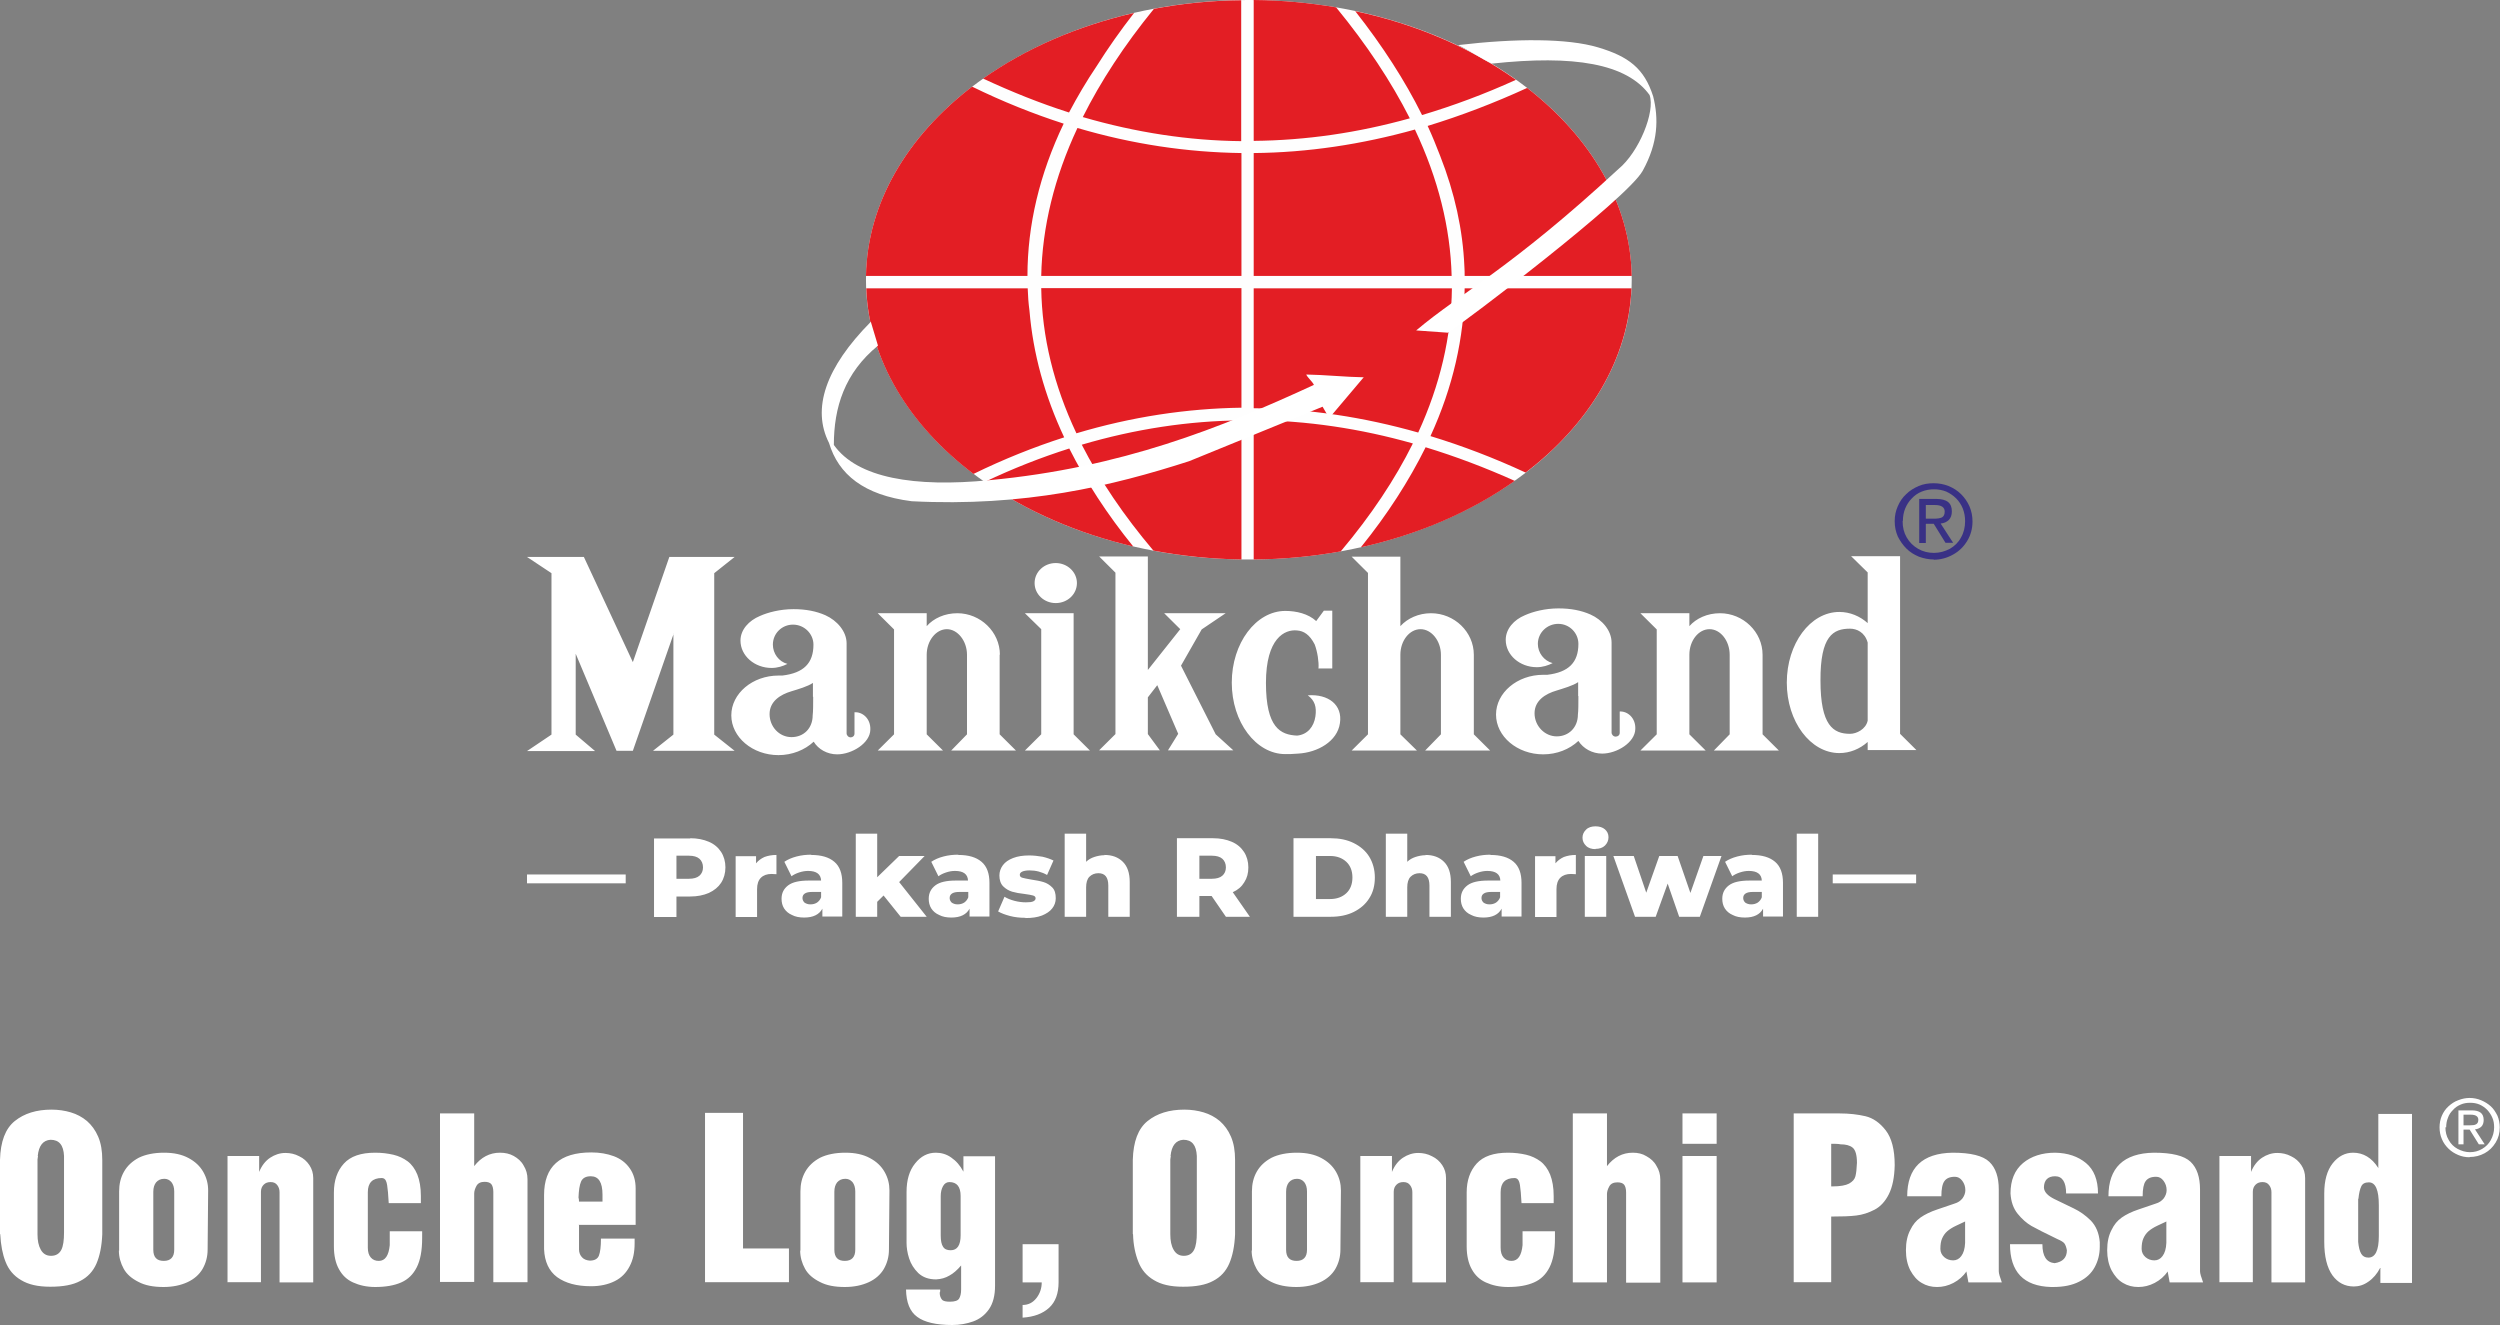 <svg width="100" height="53" viewBox="0 0 100 53" fill="none" xmlns="http://www.w3.org/2000/svg">
<rect x="0" y="0" width="100" height="53" fill="#808080" stroke="none"/>
<path fill-rule="evenodd" clip-rule="evenodd" d="M49.954 0C58.392 0 65.269 5.027 65.269 11.19C65.269 17.352 58.392 22.38 49.954 22.38C41.516 22.38 34.639 17.352 34.639 11.19C34.639 5.027 41.516 0 49.954 0Z" fill="#FEFEFE"/>
<path fill-rule="evenodd" clip-rule="evenodd" d="M74.707 29.667V30.002H76.656L76.003 29.353V22.248H74.044L74.707 22.897V24.924C74.401 24.65 74.003 24.478 73.574 24.478C72.411 24.478 71.472 25.745 71.472 27.306C71.472 28.867 72.421 30.123 73.574 30.123C73.993 30.123 74.391 29.961 74.707 29.678M74.707 28.826V25.704C74.594 25.289 74.268 25.147 74.003 25.147C73.329 25.147 72.809 25.431 72.819 27.225C72.819 29.019 73.329 29.353 74.003 29.353C74.258 29.353 74.635 29.171 74.707 28.826ZM70.503 26.181V29.373L71.156 30.022H68.554L69.187 29.373V26.191C69.187 25.633 68.82 25.167 68.381 25.167C67.942 25.167 67.575 25.623 67.575 26.191V29.373L68.228 30.022H65.616L66.269 29.373V25.177L65.616 24.529H67.575V25.046C67.85 24.731 68.299 24.529 68.799 24.529C69.728 24.529 70.503 25.279 70.503 26.191V26.181ZM52.74 26.728C52.76 26.485 52.699 26.069 52.587 25.775C52.383 25.38 52.148 25.238 51.883 25.218C51.393 25.167 50.638 25.522 50.638 27.316C50.638 29.11 51.219 29.394 51.883 29.424C52.301 29.384 52.556 29.069 52.617 28.654C52.668 28.279 52.597 28.025 52.311 27.813C53.138 27.752 53.709 28.198 53.597 28.927C53.495 29.657 52.699 30.103 51.923 30.144C51.638 30.164 51.617 30.164 51.413 30.164C50.24 30.164 49.271 28.887 49.271 27.306C49.271 25.725 50.24 24.437 51.413 24.437C51.852 24.437 52.331 24.549 52.648 24.843L52.954 24.427H53.291V26.738H52.729L52.74 26.728ZM42.23 22.522C42.69 22.522 43.077 22.877 43.077 23.322C43.077 23.768 42.7 24.123 42.23 24.123C41.761 24.123 41.384 23.768 41.384 23.322C41.384 22.877 41.761 22.522 42.23 22.522ZM40.996 24.529L41.649 25.167V29.373L40.996 30.022H43.598L42.945 29.373V24.529H40.996ZM39.986 26.181V29.373L40.639 30.022H38.047L38.68 29.373V26.191C38.68 25.633 38.302 25.167 37.874 25.167C37.445 25.167 37.068 25.623 37.068 26.191V29.373L37.721 30.022H35.109L35.762 29.373V25.177L35.109 24.529H37.068V25.046C37.343 24.731 37.792 24.529 38.292 24.529C39.221 24.529 39.996 25.279 39.996 26.191L39.986 26.181ZM34.18 28.492V29.343C34.18 29.434 34.109 29.495 34.027 29.495C33.935 29.495 33.864 29.414 33.864 29.333V25.735C33.864 25.258 33.486 24.823 33.017 24.61C32.65 24.448 32.231 24.366 31.742 24.366C31.201 24.366 30.711 24.498 30.395 24.64C29.956 24.823 29.619 25.187 29.619 25.623C29.619 26.231 30.181 26.718 30.864 26.718C31.099 26.718 31.323 26.647 31.497 26.556C31.15 26.465 30.915 26.14 30.915 25.785C30.915 25.34 31.272 24.985 31.721 24.985C32.17 24.985 32.538 25.35 32.538 25.785C32.538 26.525 32.15 26.921 31.293 27.022H31.14C30.099 27.022 29.252 27.742 29.252 28.613C29.252 29.485 30.099 30.205 31.14 30.205C31.68 30.205 32.191 30.002 32.548 29.667C32.731 29.971 33.089 30.174 33.486 30.174C34.078 30.174 34.803 29.728 34.813 29.191C34.833 28.735 34.486 28.461 34.17 28.492H34.18ZM32.527 27.873C32.527 28.167 32.527 28.461 32.507 28.613C32.507 29.13 32.15 29.485 31.66 29.485C31.17 29.485 30.783 29.069 30.783 28.563C30.783 28.056 31.211 27.782 31.66 27.65C31.925 27.569 32.313 27.458 32.517 27.316V27.873M64.789 28.461V29.313C64.789 29.404 64.718 29.465 64.626 29.465C64.534 29.465 64.463 29.384 64.463 29.302V25.704C64.463 25.228 64.096 24.792 63.616 24.579C63.249 24.417 62.83 24.336 62.341 24.336C61.8 24.336 61.31 24.468 60.994 24.61C60.555 24.792 60.229 25.157 60.229 25.593C60.229 26.201 60.79 26.688 61.473 26.688C61.708 26.688 61.922 26.617 62.106 26.525C61.759 26.434 61.514 26.11 61.514 25.755C61.514 25.309 61.882 24.954 62.331 24.954C62.779 24.954 63.136 25.319 63.136 25.755C63.136 26.495 62.749 26.89 61.892 26.992H61.728C60.688 26.992 59.841 27.711 59.841 28.583C59.841 29.455 60.688 30.174 61.728 30.174C62.279 30.174 62.779 29.971 63.136 29.637C63.33 29.941 63.688 30.144 64.085 30.144C64.677 30.144 65.402 29.698 65.412 29.161C65.432 28.704 65.085 28.431 64.769 28.461H64.789ZM63.136 27.843C63.136 28.137 63.136 28.431 63.116 28.583C63.116 29.1 62.749 29.455 62.269 29.455C61.79 29.455 61.382 29.039 61.382 28.532C61.382 28.025 61.81 27.752 62.269 27.62C62.524 27.539 62.922 27.427 63.126 27.285V27.843M26.946 25.35L25.314 30.032H24.661L23.028 26.15V29.384L23.804 30.043H21.08L22.059 29.384V22.927L21.08 22.278H23.355L25.314 26.485L26.773 22.278H29.385L28.569 22.927V29.384L29.385 30.032H26.12L26.936 29.384V25.35H26.946ZM48.628 29.373L47.24 26.627L48.067 25.177L49.026 24.529H46.567L47.21 25.167L45.914 26.799V22.258H43.965L44.618 22.907V29.363L43.965 30.012H46.393L45.914 29.363V27.894L46.291 27.407L47.128 29.353L46.72 30.012H49.332L48.618 29.363L48.628 29.373ZM58.953 26.181V29.373L59.606 30.022H57.005L57.637 29.373V26.191C57.637 25.633 57.26 25.167 56.821 25.167C56.382 25.167 56.015 25.623 56.015 26.191V29.373L56.678 30.022H54.066L54.719 29.373V22.917L54.066 22.268H56.015V25.046C56.3 24.731 56.749 24.529 57.239 24.529C58.178 24.529 58.953 25.279 58.953 26.191V26.181Z" fill="white"/>
<path fill-rule="evenodd" clip-rule="evenodd" d="M49.658 11.038V6.122C47.475 6.092 45.291 5.767 43.098 5.119C42.169 7.105 41.69 9.082 41.649 11.038H49.658ZM56.606 5.179C54.464 5.777 52.311 6.102 50.148 6.122V11.038H58.066C58.015 9.102 57.525 7.146 56.596 5.179H56.606ZM56.729 17.302C57.606 15.386 58.055 13.47 58.076 11.534H50.148V16.329C52.352 16.349 54.545 16.683 56.729 17.302ZM49.658 16.319V11.524H41.649C41.679 13.47 42.149 15.406 43.057 17.332C45.261 16.673 47.465 16.339 49.658 16.308V16.319ZM39.323 3.142C41.016 1.946 43.077 1.044 45.363 0.517C44.812 1.226 44.312 1.936 43.873 2.635C43.455 3.254 43.087 3.882 42.761 4.5C41.618 4.135 40.475 3.679 39.323 3.142ZM34.639 11.038C34.69 8.109 36.303 5.443 38.884 3.466C40.108 4.064 41.322 4.551 42.547 4.946C41.578 6.973 41.098 9.011 41.098 11.038H34.639ZM38.935 18.954C36.374 17.018 34.762 14.413 34.65 11.534H41.108C41.118 11.839 41.139 12.133 41.18 12.437C41.322 14.129 41.782 15.822 42.567 17.494C41.363 17.88 40.149 18.366 38.945 18.954H38.935ZM45.342 21.863C43.087 21.336 41.057 20.444 39.384 19.278C40.516 18.741 41.649 18.295 42.771 17.94C43.434 19.258 44.281 20.566 45.332 21.863H45.342ZM49.658 22.38C48.444 22.36 47.271 22.238 46.138 22.025C44.944 20.616 43.996 19.207 43.271 17.788C45.404 17.16 47.536 16.835 49.658 16.815V22.38ZM53.638 22.055C52.515 22.258 51.352 22.37 50.148 22.38V16.805C52.281 16.825 54.403 17.14 56.515 17.738C55.8 19.177 54.841 20.616 53.638 22.045V22.055ZM60.586 19.238C58.872 20.454 56.77 21.376 54.433 21.893C55.505 20.566 56.362 19.228 57.025 17.89C58.219 18.255 59.402 18.701 60.596 19.238H60.586ZM65.259 11.534C65.136 14.383 63.555 16.977 61.025 18.903C59.759 18.315 58.484 17.829 57.219 17.444C58.117 15.488 58.566 13.511 58.586 11.534H65.259ZM61.086 3.517C63.636 5.494 65.218 8.139 65.269 11.038H58.586C58.586 10.916 58.586 10.795 58.576 10.673C58.514 9.193 58.188 7.713 57.606 6.234C57.453 5.838 57.29 5.433 57.106 5.037C58.433 4.632 59.759 4.125 61.086 3.517ZM54.209 0.446C56.658 0.963 58.851 1.926 60.637 3.193C59.392 3.76 58.137 4.227 56.882 4.602C56.198 3.223 55.301 1.835 54.209 0.446ZM46.148 0.355C47.271 0.142 48.444 0.02 49.648 0.01V5.646C47.546 5.625 45.434 5.301 43.312 4.683C44.026 3.254 44.975 1.804 46.148 0.365V0.355ZM50.148 0C51.281 0.01 52.383 0.111 53.444 0.294C54.668 1.784 55.648 3.264 56.392 4.733C54.321 5.311 52.24 5.615 50.148 5.635V0Z" fill="#E31E24"/>
<path fill-rule="evenodd" clip-rule="evenodd" d="M59.688 2.554C59.239 2.341 58.78 2.027 58.321 1.804C60.637 1.53 62.698 1.53 63.922 1.895C65.147 2.26 65.769 2.737 66.126 3.852C66.35 4.744 66.33 5.706 65.708 6.832C65.085 7.957 58.576 12.893 57.913 13.308L56.647 13.217C58.464 11.687 60.422 10.754 64.738 6.761C65.565 6.081 66.218 4.46 65.983 3.801C65.075 2.544 62.963 2.189 59.678 2.544M54.556 15.092C53.852 15.082 52.954 14.991 52.25 14.981C52.291 15.092 52.515 15.285 52.556 15.396C48.822 17.119 44.853 18.711 39.578 19.207C36.588 19.501 34.292 19.126 33.354 17.798C33.354 16.298 33.782 14.92 35.119 13.825C35.037 13.562 34.915 13.136 34.833 12.872C33.017 14.707 32.466 16.349 33.16 17.717C33.538 18.974 34.548 19.805 36.466 20.049C40.986 20.282 44.485 19.44 47.567 18.447L52.903 16.268L53.168 16.724L54.556 15.082V15.092Z" fill="white"/>
<path d="M77.033 20.748H77.36C77.502 20.748 77.605 20.728 77.676 20.697C77.747 20.657 77.788 20.586 77.788 20.464C77.788 20.292 77.656 20.201 77.4 20.201H77.033V20.748ZM77.033 20.961V21.721H76.768V19.957H77.451C77.656 19.957 77.819 19.998 77.921 20.079C78.023 20.16 78.074 20.282 78.074 20.454C78.074 20.606 78.033 20.718 77.951 20.799C77.87 20.88 77.757 20.93 77.625 20.941L78.125 21.711H77.819L77.349 20.951H77.043L77.033 20.961ZM76.105 20.849C76.105 21.093 76.156 21.305 76.268 21.498C76.38 21.691 76.533 21.843 76.727 21.954C76.921 22.066 77.135 22.116 77.36 22.116C77.584 22.116 77.798 22.055 77.992 21.954C78.186 21.843 78.339 21.691 78.441 21.498C78.553 21.305 78.604 21.082 78.604 20.849C78.604 20.667 78.574 20.505 78.513 20.343C78.451 20.191 78.359 20.049 78.247 19.937C78.135 19.826 78.002 19.734 77.849 19.663C77.696 19.603 77.533 19.572 77.36 19.572C77.186 19.572 77.023 19.603 76.87 19.663C76.717 19.724 76.584 19.816 76.472 19.937C76.36 20.049 76.268 20.191 76.207 20.343C76.145 20.494 76.115 20.667 76.115 20.839L76.105 20.849ZM77.36 22.38C77.156 22.38 76.951 22.339 76.758 22.268C76.564 22.187 76.4 22.086 76.258 21.944C76.115 21.802 76.003 21.64 75.911 21.457C75.829 21.265 75.788 21.072 75.788 20.849C75.788 20.626 75.829 20.434 75.911 20.251C75.992 20.059 76.105 19.896 76.248 19.765C76.39 19.623 76.564 19.521 76.747 19.44C76.941 19.359 77.135 19.329 77.349 19.329C77.564 19.329 77.757 19.369 77.941 19.44C78.135 19.521 78.298 19.623 78.441 19.765C78.584 19.907 78.696 20.069 78.778 20.251C78.859 20.444 78.9 20.636 78.9 20.859C78.9 21.143 78.829 21.407 78.686 21.64C78.543 21.873 78.359 22.055 78.115 22.187C77.88 22.319 77.615 22.39 77.339 22.39L77.36 22.38Z" fill="#393185"/>
<path d="M71.87 33.347H72.727V36.671H71.87V33.347ZM70.044 36.175C70.146 36.175 70.228 36.154 70.309 36.104C70.381 36.053 70.442 35.982 70.472 35.891V35.678H70.105C69.86 35.678 69.728 35.759 69.728 35.921C69.728 35.992 69.758 36.053 69.809 36.104C69.871 36.144 69.942 36.175 70.044 36.175ZM70.075 34.198C70.483 34.198 70.789 34.289 71.003 34.472C71.217 34.654 71.319 34.938 71.319 35.313V36.661H70.523V36.347C70.401 36.58 70.156 36.702 69.799 36.702C69.605 36.702 69.442 36.671 69.309 36.6C69.166 36.539 69.064 36.448 68.993 36.337C68.922 36.225 68.891 36.093 68.891 35.952C68.891 35.718 68.983 35.546 69.156 35.414C69.33 35.283 69.605 35.222 69.983 35.222H70.472C70.462 34.968 70.289 34.837 69.952 34.837C69.84 34.837 69.717 34.857 69.595 34.898C69.473 34.938 69.371 34.989 69.289 35.05L69.003 34.472C69.136 34.381 69.299 34.31 69.493 34.259C69.687 34.208 69.881 34.188 70.075 34.188V34.198ZM68.86 34.239L67.993 36.671H67.167L66.707 35.343L66.228 36.671H65.401L64.534 34.239H65.35L65.85 35.708L66.371 34.239H67.105L67.616 35.718L68.136 34.239H68.891H68.86ZM63.82 33.965C63.667 33.965 63.534 33.925 63.443 33.833C63.351 33.742 63.3 33.641 63.3 33.509C63.3 33.377 63.351 33.276 63.443 33.185C63.534 33.093 63.667 33.053 63.82 33.053C63.973 33.053 64.106 33.093 64.198 33.174C64.289 33.255 64.34 33.357 64.34 33.489C64.34 33.62 64.289 33.732 64.198 33.823C64.106 33.914 63.973 33.955 63.82 33.955V33.965ZM63.392 34.239H64.249V36.671H63.392V34.239ZM62.218 34.533C62.31 34.421 62.422 34.34 62.555 34.279C62.698 34.228 62.851 34.198 63.034 34.198V34.968C62.953 34.968 62.892 34.958 62.841 34.958C62.657 34.958 62.514 35.009 62.412 35.11C62.31 35.212 62.259 35.364 62.259 35.566V36.681H61.402V34.249H62.218V34.543V34.533ZM59.576 36.175C59.678 36.175 59.759 36.154 59.841 36.104C59.912 36.053 59.974 35.982 60.004 35.891V35.678H59.637C59.392 35.678 59.259 35.759 59.259 35.921C59.259 35.992 59.29 36.053 59.341 36.104C59.402 36.144 59.474 36.175 59.576 36.175ZM59.616 34.198C60.025 34.198 60.331 34.289 60.545 34.472C60.759 34.654 60.861 34.938 60.861 35.313V36.661H60.065V36.347C59.943 36.58 59.698 36.702 59.341 36.702C59.147 36.702 58.984 36.671 58.851 36.6C58.708 36.539 58.606 36.448 58.535 36.337C58.464 36.225 58.433 36.093 58.433 35.952C58.433 35.718 58.525 35.546 58.698 35.414C58.872 35.283 59.147 35.222 59.525 35.222H60.014C60.004 34.968 59.831 34.837 59.494 34.837C59.382 34.837 59.259 34.857 59.137 34.898C59.014 34.938 58.912 34.989 58.831 35.05L58.545 34.472C58.678 34.381 58.841 34.31 59.035 34.259C59.229 34.208 59.423 34.188 59.616 34.188V34.198ZM57.025 34.198C57.331 34.198 57.576 34.289 57.76 34.472C57.943 34.654 58.035 34.918 58.035 35.283V36.671H57.178V35.425C57.178 35.09 57.045 34.928 56.78 34.928C56.637 34.928 56.515 34.979 56.423 35.07C56.331 35.161 56.29 35.313 56.29 35.495V36.671H55.433V33.347H56.29V34.472C56.382 34.381 56.494 34.32 56.617 34.279C56.739 34.239 56.882 34.208 57.025 34.208V34.198ZM53.199 35.962C53.474 35.962 53.688 35.881 53.852 35.729C54.015 35.577 54.097 35.364 54.097 35.1C54.097 34.837 54.015 34.624 53.852 34.472C53.688 34.32 53.474 34.239 53.199 34.239H52.638V35.962H53.199ZM51.74 33.529H53.229C53.576 33.529 53.882 33.59 54.148 33.722C54.413 33.853 54.627 34.036 54.77 34.269C54.913 34.502 54.994 34.786 54.994 35.1C54.994 35.414 54.923 35.698 54.77 35.931C54.627 36.164 54.413 36.347 54.148 36.479C53.882 36.61 53.576 36.671 53.229 36.671H51.74V33.529ZM49.036 34.695C49.036 34.553 48.985 34.431 48.893 34.35C48.801 34.269 48.658 34.228 48.475 34.228H47.975V35.151H48.475C48.658 35.151 48.801 35.11 48.893 35.029C48.985 34.948 49.036 34.837 49.036 34.695ZM48.465 35.84H47.975V36.671H47.077V33.529H48.526C48.811 33.529 49.056 33.58 49.27 33.671C49.485 33.762 49.648 33.904 49.76 34.077C49.873 34.249 49.934 34.462 49.934 34.695C49.934 34.928 49.883 35.12 49.77 35.293C49.668 35.465 49.515 35.597 49.311 35.688L49.995 36.671H49.036L48.465 35.84ZM44.179 34.198C44.485 34.198 44.73 34.289 44.914 34.472C45.097 34.654 45.189 34.918 45.189 35.283V36.671H44.332V35.425C44.332 35.09 44.2 34.928 43.934 34.928C43.791 34.928 43.669 34.979 43.577 35.07C43.485 35.161 43.445 35.313 43.445 35.495V36.671H42.587V33.347H43.445V34.472C43.536 34.381 43.649 34.32 43.771 34.279C43.894 34.239 44.036 34.208 44.179 34.208V34.198ZM41.006 36.712C40.802 36.712 40.598 36.691 40.404 36.641C40.21 36.59 40.047 36.529 39.925 36.458L40.18 35.87C40.292 35.941 40.425 35.992 40.578 36.033C40.731 36.073 40.884 36.093 41.037 36.093C41.179 36.093 41.271 36.083 41.333 36.053C41.394 36.023 41.424 35.982 41.424 35.931C41.424 35.881 41.394 35.84 41.322 35.82C41.251 35.8 41.139 35.779 40.986 35.759C40.792 35.739 40.629 35.708 40.486 35.668C40.353 35.627 40.231 35.556 40.129 35.455C40.027 35.354 39.976 35.202 39.976 35.019C39.976 34.867 40.027 34.725 40.118 34.604C40.21 34.482 40.343 34.391 40.526 34.32C40.71 34.249 40.924 34.218 41.169 34.218C41.343 34.218 41.526 34.239 41.7 34.269C41.873 34.31 42.016 34.36 42.139 34.421L41.883 34.999C41.669 34.877 41.435 34.816 41.179 34.816C41.047 34.816 40.945 34.837 40.884 34.867C40.822 34.898 40.792 34.938 40.792 34.989C40.792 35.05 40.822 35.09 40.894 35.11C40.965 35.131 41.078 35.151 41.241 35.181C41.445 35.212 41.608 35.242 41.741 35.283C41.873 35.323 41.986 35.394 42.088 35.495C42.19 35.597 42.23 35.739 42.23 35.931C42.23 36.083 42.179 36.225 42.088 36.337C41.996 36.458 41.853 36.55 41.679 36.621C41.496 36.691 41.282 36.722 41.026 36.722L41.006 36.712ZM38.302 36.175C38.404 36.175 38.486 36.154 38.568 36.104C38.639 36.053 38.7 35.982 38.731 35.891V35.678H38.364C38.119 35.678 37.986 35.759 37.986 35.921C37.986 35.992 38.017 36.053 38.068 36.104C38.129 36.144 38.2 36.175 38.302 36.175ZM38.333 34.198C38.741 34.198 39.047 34.289 39.261 34.472C39.476 34.654 39.578 34.938 39.578 35.313V36.661H38.782V36.347C38.659 36.58 38.414 36.702 38.057 36.702C37.864 36.702 37.7 36.671 37.568 36.6C37.425 36.539 37.323 36.448 37.251 36.337C37.18 36.225 37.149 36.093 37.149 35.952C37.149 35.718 37.241 35.546 37.415 35.414C37.588 35.283 37.864 35.222 38.231 35.222H38.721C38.71 34.968 38.537 34.837 38.2 34.837C38.078 34.837 37.966 34.857 37.843 34.898C37.721 34.938 37.619 34.989 37.537 35.05L37.251 34.472C37.384 34.381 37.547 34.31 37.741 34.259C37.935 34.208 38.129 34.188 38.323 34.188L38.333 34.198ZM35.343 35.82L35.088 36.073V36.671H34.231V33.347H35.088V35.09L35.966 34.239H36.986L35.966 35.283L37.068 36.671H36.027L35.343 35.82ZM32.415 36.175C32.517 36.175 32.599 36.154 32.68 36.104C32.752 36.053 32.813 35.982 32.844 35.891V35.678H32.476C32.231 35.678 32.099 35.759 32.099 35.921C32.099 35.992 32.129 36.053 32.18 36.104C32.242 36.144 32.313 36.175 32.415 36.175ZM32.446 34.198C32.854 34.198 33.16 34.289 33.374 34.472C33.589 34.654 33.691 34.938 33.691 35.313V36.661H32.895V36.347C32.772 36.58 32.527 36.702 32.17 36.702C31.976 36.702 31.813 36.671 31.68 36.6C31.538 36.539 31.436 36.448 31.364 36.337C31.293 36.225 31.262 36.093 31.262 35.952C31.262 35.718 31.354 35.546 31.527 35.414C31.701 35.283 31.976 35.222 32.354 35.222H32.844C32.833 34.968 32.66 34.837 32.323 34.837C32.211 34.837 32.089 34.857 31.966 34.898C31.844 34.938 31.742 34.989 31.66 35.05L31.374 34.472C31.507 34.381 31.67 34.31 31.864 34.259C32.058 34.208 32.252 34.188 32.446 34.188V34.198ZM30.242 34.533C30.334 34.421 30.446 34.34 30.579 34.279C30.721 34.228 30.875 34.198 31.058 34.198V34.968C30.977 34.968 30.915 34.958 30.864 34.958C30.681 34.958 30.538 35.009 30.436 35.11C30.334 35.212 30.283 35.364 30.283 35.566V36.681H29.426V34.249H30.242V34.543V34.533ZM27.558 35.151C27.742 35.151 27.885 35.11 27.977 35.029C28.069 34.948 28.12 34.837 28.12 34.695C28.12 34.553 28.069 34.431 27.977 34.35C27.885 34.269 27.742 34.228 27.558 34.228H27.058V35.151H27.558ZM27.61 33.529C27.895 33.529 28.14 33.58 28.354 33.671C28.569 33.762 28.732 33.904 28.844 34.077C28.956 34.249 29.017 34.462 29.017 34.695C29.017 34.928 28.956 35.141 28.844 35.313C28.732 35.485 28.569 35.617 28.354 35.718C28.14 35.81 27.895 35.86 27.61 35.86H27.058V36.681H26.161V33.539H27.61V33.529Z" fill="white"/>
<path d="M25.028 34.979H21.08V35.333H25.028V34.979Z" fill="white"/>
<path d="M76.645 34.979H73.309V35.333H76.645V34.979Z" fill="white"/>
<path fill-rule="evenodd" clip-rule="evenodd" d="M41.669 51.297H40.904V49.767H42.343V51.297C42.343 51.733 42.22 52.078 41.965 52.311C41.71 52.544 41.363 52.676 40.904 52.706V52.199C41.129 52.199 41.312 52.108 41.455 51.926C41.598 51.743 41.669 51.53 41.669 51.297ZM38.445 50.618C38.292 50.8 38.129 50.942 37.976 51.023C37.823 51.115 37.649 51.165 37.445 51.176C37.149 51.176 36.915 51.094 36.731 50.922C36.557 50.75 36.435 50.557 36.364 50.334C36.292 50.111 36.262 49.898 36.262 49.716V47.679C36.262 47.202 36.374 46.817 36.608 46.533C36.833 46.25 37.108 46.108 37.435 46.108C37.649 46.108 37.864 46.169 38.047 46.3C38.241 46.432 38.404 46.614 38.537 46.868V46.25H39.802V51.429C39.802 51.824 39.72 52.139 39.557 52.372C39.394 52.605 39.18 52.767 38.925 52.858C38.669 52.949 38.394 53 38.088 53C37.445 53 36.976 52.889 36.69 52.676C36.394 52.463 36.251 52.098 36.241 51.581H37.608C37.608 51.642 37.608 51.682 37.588 51.703C37.588 51.834 37.629 51.926 37.68 51.986C37.731 52.047 37.843 52.068 37.996 52.068C38.19 52.068 38.312 52.027 38.363 51.946C38.414 51.865 38.445 51.743 38.445 51.581V50.618ZM37.629 47.851V49.422C37.629 49.625 37.659 49.777 37.721 49.868C37.782 49.969 37.884 50.01 38.027 50.01C38.292 50.01 38.425 49.807 38.425 49.412V47.841C38.425 47.466 38.272 47.283 37.976 47.283C37.874 47.283 37.782 47.334 37.721 47.446C37.659 47.557 37.629 47.689 37.629 47.841V47.851ZM33.374 47.658V49.99C33.374 50.294 33.517 50.436 33.792 50.436C34.068 50.436 34.211 50.284 34.211 49.99V47.658C34.211 47.496 34.17 47.375 34.099 47.283C34.017 47.192 33.925 47.152 33.813 47.152C33.67 47.152 33.568 47.202 33.486 47.294C33.415 47.385 33.374 47.506 33.374 47.669V47.658ZM32.017 50.03V47.658C32.017 47.364 32.078 47.101 32.211 46.868C32.344 46.635 32.538 46.452 32.803 46.31C33.068 46.179 33.415 46.108 33.813 46.108C34.211 46.108 34.527 46.179 34.792 46.321C35.058 46.462 35.252 46.645 35.384 46.878C35.517 47.111 35.578 47.354 35.578 47.618L35.558 49.98C35.558 50.273 35.486 50.527 35.353 50.76C35.221 50.983 35.017 51.165 34.752 51.287C34.486 51.409 34.17 51.48 33.792 51.48C33.395 51.48 33.058 51.419 32.793 51.277C32.527 51.145 32.323 50.973 32.201 50.75C32.078 50.527 32.007 50.284 32.007 50.02L32.017 50.03ZM28.201 51.297V44.516H29.721V49.939H31.558V51.287H28.201V51.297ZM23.161 48.064H24.1V47.79C24.1 47.294 23.947 47.05 23.63 47.05C23.436 47.05 23.304 47.121 23.242 47.263C23.181 47.405 23.151 47.618 23.14 47.902C23.151 47.932 23.161 47.993 23.161 48.064ZM23.161 49.007V49.98C23.161 50.111 23.212 50.223 23.283 50.294C23.355 50.375 23.467 50.415 23.589 50.425C23.783 50.425 23.906 50.355 23.957 50.223C24.008 50.091 24.038 49.868 24.038 49.544H25.385C25.385 49.544 25.385 49.594 25.385 49.635C25.385 49.675 25.385 49.706 25.385 49.726C25.385 50.091 25.324 50.395 25.181 50.659C25.049 50.912 24.855 51.115 24.589 51.246C24.324 51.378 24.008 51.449 23.64 51.449C23.069 51.449 22.62 51.328 22.283 51.084C21.957 50.841 21.784 50.466 21.763 49.969V47.8C21.763 46.665 22.396 46.097 23.651 46.097C23.987 46.097 24.283 46.148 24.559 46.25C24.824 46.351 25.038 46.513 25.191 46.736C25.344 46.949 25.426 47.223 25.426 47.537V48.996H23.14L23.161 49.007ZM17.6 51.297V44.537H18.968V46.645C19.243 46.29 19.59 46.108 19.998 46.108C20.202 46.108 20.386 46.148 20.549 46.239C20.712 46.331 20.855 46.452 20.947 46.625C21.049 46.787 21.1 46.969 21.1 47.172V51.287H19.733V47.679C19.733 47.537 19.702 47.425 19.651 47.364C19.6 47.304 19.508 47.273 19.386 47.273C19.233 47.273 19.12 47.324 19.059 47.435C18.998 47.547 18.968 47.648 18.968 47.739V51.277H17.6V51.297ZM15.59 49.25H16.886C16.886 49.321 16.886 49.412 16.886 49.534C16.886 50.02 16.815 50.405 16.672 50.689C16.529 50.973 16.325 51.176 16.049 51.297C15.774 51.419 15.427 51.48 15.009 51.48C14.662 51.48 14.366 51.409 14.121 51.297C13.876 51.186 13.693 51.013 13.56 50.77C13.427 50.537 13.356 50.223 13.356 49.858V47.699C13.356 47.223 13.488 46.837 13.754 46.544C14.019 46.25 14.437 46.108 15.009 46.108C15.274 46.108 15.509 46.138 15.733 46.189C15.947 46.239 16.141 46.331 16.305 46.452C16.468 46.574 16.6 46.756 16.692 46.979C16.784 47.212 16.835 47.496 16.835 47.841C16.835 47.962 16.835 48.064 16.835 48.125H15.549L15.519 47.689C15.498 47.456 15.478 47.314 15.437 47.233C15.407 47.162 15.345 47.121 15.274 47.121C14.896 47.121 14.713 47.314 14.713 47.689V49.909C14.713 50.081 14.754 50.213 14.835 50.304C14.917 50.395 15.019 50.436 15.152 50.436C15.407 50.436 15.549 50.223 15.59 49.807V49.26V49.25ZM9.101 51.297V46.239H10.366V46.878C10.468 46.625 10.621 46.432 10.805 46.31C10.989 46.189 11.193 46.118 11.417 46.118C11.611 46.118 11.795 46.158 11.968 46.25C12.142 46.331 12.274 46.452 12.376 46.604C12.478 46.756 12.529 46.929 12.529 47.121V51.297H11.182V47.689C11.182 47.577 11.152 47.486 11.091 47.405C11.03 47.324 10.948 47.283 10.825 47.283C10.713 47.283 10.621 47.314 10.55 47.385C10.479 47.456 10.438 47.547 10.438 47.669V51.287H9.091L9.101 51.297ZM6.132 47.658V49.99C6.132 50.294 6.275 50.436 6.55 50.436C6.826 50.436 6.969 50.284 6.969 49.99V47.658C6.969 47.496 6.928 47.375 6.856 47.283C6.775 47.192 6.683 47.152 6.571 47.152C6.428 47.152 6.326 47.202 6.244 47.294C6.173 47.385 6.132 47.506 6.132 47.669V47.658ZM4.765 50.03V47.658C4.765 47.364 4.826 47.101 4.959 46.868C5.091 46.635 5.285 46.452 5.55 46.31C5.816 46.179 6.163 46.108 6.561 46.108C6.958 46.108 7.275 46.179 7.54 46.321C7.805 46.462 7.999 46.645 8.132 46.878C8.264 47.111 8.326 47.354 8.326 47.618L8.305 49.98C8.305 50.273 8.234 50.527 8.101 50.76C7.969 50.983 7.765 51.165 7.499 51.287C7.234 51.409 6.918 51.48 6.54 51.48C6.142 51.48 5.806 51.419 5.54 51.277C5.275 51.145 5.071 50.973 4.948 50.75C4.826 50.527 4.755 50.284 4.755 50.02L4.765 50.03ZM1.52 46.239L1.5 46.381V49.371C1.5 49.625 1.541 49.828 1.632 49.99C1.724 50.152 1.857 50.233 2.041 50.233C2.234 50.233 2.367 50.152 2.449 50C2.53 49.848 2.561 49.605 2.561 49.3V46.239C2.541 45.804 2.367 45.591 2.02 45.591C1.724 45.611 1.551 45.824 1.51 46.239H1.52ZM0 49.361V46.392C0.02 45.662 0.214 45.145 0.592 44.841C0.969 44.537 1.459 44.385 2.061 44.385C2.337 44.385 2.602 44.425 2.836 44.496C3.071 44.567 3.285 44.678 3.479 44.841C3.663 45.003 3.816 45.206 3.928 45.469C4.04 45.733 4.091 46.037 4.091 46.402V49.371C4.071 49.848 3.989 50.243 3.857 50.547C3.724 50.851 3.51 51.084 3.214 51.236C2.918 51.398 2.52 51.469 2.01 51.469C1.5 51.469 1.133 51.378 0.847 51.206C0.551 51.034 0.347 50.79 0.224 50.476C0.102 50.172 0.031 49.797 0.01 49.371L0 49.361ZM95.225 50.719H95.205C95.082 50.953 94.929 51.135 94.735 51.267C94.552 51.398 94.358 51.459 94.154 51.459C93.796 51.459 93.511 51.307 93.297 51.013C93.082 50.709 92.97 50.263 92.97 49.675V47.739C92.97 47.223 93.082 46.817 93.307 46.533C93.531 46.25 93.807 46.108 94.123 46.108C94.531 46.108 94.868 46.31 95.123 46.706V46.726C95.123 46.726 95.123 46.716 95.133 46.716V44.557H96.48V51.318H95.215V50.74L95.225 50.719ZM94.327 47.952V49.675C94.347 49.888 94.388 50.05 94.45 50.152C94.511 50.253 94.603 50.304 94.735 50.304C95.011 50.304 95.153 50.02 95.153 49.442V48.206C95.153 47.598 95.021 47.294 94.756 47.294C94.603 47.294 94.501 47.344 94.45 47.456C94.398 47.567 94.358 47.729 94.337 47.952H94.327ZM88.777 51.297V46.239H90.042V46.878C90.144 46.625 90.297 46.432 90.481 46.31C90.664 46.189 90.868 46.118 91.093 46.118C91.287 46.118 91.47 46.158 91.644 46.25C91.817 46.331 91.95 46.452 92.052 46.604C92.154 46.756 92.205 46.929 92.205 47.121V51.297H90.858V47.689C90.858 47.577 90.828 47.486 90.766 47.405C90.705 47.324 90.623 47.283 90.501 47.283C90.389 47.283 90.297 47.314 90.225 47.385C90.154 47.456 90.113 47.547 90.113 47.669V51.287H88.766L88.777 51.297ZM86.716 50.851C86.573 51.054 86.399 51.206 86.185 51.318C85.971 51.429 85.757 51.48 85.532 51.48C85.308 51.48 85.104 51.429 84.92 51.318C84.726 51.206 84.583 51.034 84.461 50.811C84.349 50.588 84.287 50.324 84.287 50.01C84.287 49.675 84.349 49.412 84.461 49.199C84.563 48.986 84.695 48.824 84.869 48.702C85.042 48.581 85.267 48.469 85.542 48.378C85.828 48.277 86.052 48.206 86.226 48.145C86.369 48.104 86.471 48.033 86.552 47.932C86.624 47.831 86.665 47.719 86.665 47.608C86.665 47.466 86.624 47.344 86.542 47.233C86.461 47.121 86.359 47.071 86.246 47.071C86.042 47.071 85.91 47.131 85.828 47.243C85.746 47.354 85.706 47.557 85.706 47.851H84.338C84.338 46.716 84.94 46.128 86.154 46.108C86.879 46.108 87.369 46.229 87.624 46.473C87.879 46.716 88.001 47.091 88.001 47.577V50.851C88.001 50.932 88.042 51.074 88.124 51.297H86.787L86.705 50.851H86.716ZM86.665 48.855C86.573 48.895 86.45 48.956 86.297 49.027C86.144 49.098 86.022 49.179 85.94 49.25C85.848 49.331 85.787 49.422 85.736 49.534C85.685 49.645 85.665 49.787 85.665 49.959C85.665 50.091 85.726 50.203 85.818 50.284C85.91 50.365 86.032 50.415 86.175 50.415C86.308 50.415 86.42 50.355 86.501 50.243C86.593 50.121 86.644 49.949 86.654 49.716V48.865L86.665 48.855ZM80.4 49.767H81.696C81.696 50.253 81.859 50.496 82.186 50.527C82.512 50.476 82.675 50.304 82.675 50.01C82.655 49.898 82.624 49.807 82.583 49.746C82.543 49.686 82.441 49.625 82.298 49.564C81.798 49.321 81.451 49.148 81.257 49.037C81.063 48.925 80.879 48.763 80.706 48.55C80.533 48.337 80.441 48.064 80.42 47.739C80.42 47.212 80.584 46.807 80.92 46.523C81.247 46.25 81.686 46.108 82.206 46.108C82.716 46.118 83.124 46.26 83.441 46.523C83.757 46.787 83.92 47.192 83.92 47.739H82.645C82.645 47.283 82.492 47.05 82.206 47.05C81.92 47.05 81.757 47.202 81.757 47.506C81.767 47.679 81.91 47.831 82.175 47.962C82.441 48.094 82.696 48.216 82.951 48.337C83.206 48.459 83.43 48.621 83.634 48.824C83.838 49.037 83.961 49.321 83.991 49.686C83.991 49.726 83.991 49.787 83.991 49.868C83.991 50.172 83.92 50.446 83.787 50.689C83.655 50.932 83.451 51.125 83.165 51.267C82.889 51.409 82.543 51.48 82.124 51.48H82.043C80.941 51.449 80.4 50.871 80.4 49.767ZM78.665 50.851C78.523 51.054 78.349 51.206 78.135 51.318C77.921 51.429 77.706 51.48 77.482 51.48C77.257 51.48 77.053 51.429 76.87 51.318C76.676 51.206 76.533 51.034 76.411 50.811C76.298 50.588 76.237 50.324 76.237 50.01C76.237 49.675 76.298 49.412 76.411 49.199C76.513 48.986 76.645 48.824 76.819 48.702C76.992 48.581 77.217 48.469 77.492 48.378C77.778 48.277 78.002 48.206 78.176 48.145C78.319 48.104 78.421 48.033 78.502 47.932C78.574 47.831 78.614 47.719 78.614 47.608C78.614 47.466 78.574 47.344 78.492 47.233C78.41 47.121 78.308 47.071 78.196 47.071C77.992 47.071 77.859 47.131 77.778 47.243C77.696 47.354 77.655 47.557 77.655 47.851H76.288C76.288 46.716 76.89 46.128 78.104 46.108C78.829 46.108 79.318 46.229 79.573 46.473C79.829 46.716 79.951 47.091 79.951 47.577V50.851C79.951 50.932 79.992 51.074 80.073 51.297H78.737L78.655 50.851H78.665ZM78.614 48.855C78.523 48.895 78.4 48.956 78.247 49.027C78.094 49.098 77.972 49.179 77.89 49.25C77.798 49.331 77.737 49.422 77.686 49.534C77.635 49.645 77.615 49.787 77.615 49.959C77.615 50.091 77.676 50.203 77.768 50.284C77.859 50.365 77.982 50.415 78.125 50.415C78.257 50.415 78.37 50.355 78.451 50.243C78.543 50.121 78.594 49.949 78.604 49.716V48.865L78.614 48.855ZM73.248 47.456H73.309C73.605 47.456 73.829 47.415 73.962 47.344C74.105 47.263 74.186 47.172 74.217 47.05C74.248 46.929 74.268 46.756 74.278 46.513C74.278 46.199 74.217 45.996 74.105 45.905C73.992 45.814 73.829 45.773 73.625 45.773C73.574 45.763 73.503 45.753 73.411 45.753H73.248V47.456ZM71.748 51.297V44.537H73.584C73.972 44.537 74.309 44.577 74.615 44.648C74.921 44.719 75.196 44.912 75.431 45.216C75.666 45.52 75.788 45.986 75.788 46.604C75.778 47.101 75.696 47.486 75.553 47.77C75.411 48.054 75.217 48.267 74.982 48.388C74.748 48.51 74.503 48.591 74.248 48.621C73.992 48.652 73.656 48.662 73.248 48.662V51.287H71.748V51.297ZM67.299 45.753V44.537H68.666V45.753H67.299ZM67.299 51.297V46.239H68.666V51.297H67.299ZM62.912 51.297V44.537H64.279V46.645C64.555 46.29 64.901 46.108 65.31 46.108C65.514 46.108 65.697 46.148 65.861 46.25C66.024 46.341 66.167 46.462 66.258 46.635C66.361 46.797 66.412 46.979 66.412 47.182V51.307H65.044V47.699C65.044 47.557 65.014 47.446 64.963 47.385C64.912 47.324 64.82 47.294 64.698 47.294C64.544 47.294 64.432 47.344 64.371 47.456C64.31 47.567 64.279 47.669 64.279 47.76V51.297H62.912ZM60.902 49.25H62.198C62.198 49.321 62.198 49.412 62.198 49.534C62.198 50.02 62.126 50.405 61.983 50.689C61.841 50.973 61.637 51.176 61.361 51.297C61.086 51.419 60.739 51.48 60.32 51.48C59.974 51.48 59.678 51.409 59.433 51.297C59.188 51.186 59.004 51.013 58.871 50.77C58.739 50.537 58.667 50.223 58.667 49.858V47.699C58.667 47.223 58.8 46.837 59.065 46.544C59.331 46.25 59.749 46.108 60.32 46.108C60.586 46.108 60.82 46.138 61.045 46.189C61.259 46.239 61.453 46.331 61.616 46.452C61.779 46.574 61.912 46.756 62.004 46.979C62.096 47.212 62.147 47.496 62.147 47.841C62.147 47.962 62.147 48.064 62.147 48.125H60.861L60.831 47.689C60.81 47.456 60.79 47.304 60.749 47.233C60.718 47.162 60.657 47.121 60.586 47.121C60.208 47.121 60.025 47.314 60.025 47.689V49.909C60.025 50.081 60.065 50.213 60.147 50.304C60.228 50.395 60.331 50.436 60.463 50.436C60.718 50.436 60.861 50.223 60.902 49.807V49.26V49.25ZM54.413 51.297V46.239H55.678V46.878C55.78 46.625 55.933 46.432 56.117 46.31C56.3 46.189 56.504 46.118 56.729 46.118C56.923 46.118 57.106 46.158 57.28 46.25C57.453 46.331 57.586 46.452 57.688 46.604C57.79 46.756 57.841 46.929 57.841 47.121V51.297H56.494V47.689C56.494 47.577 56.464 47.486 56.402 47.405C56.341 47.324 56.26 47.283 56.137 47.283C56.025 47.283 55.933 47.314 55.862 47.385C55.79 47.456 55.749 47.547 55.749 47.669V51.287H54.403L54.413 51.297ZM51.444 47.658V49.99C51.444 50.294 51.587 50.436 51.862 50.436C52.138 50.436 52.28 50.284 52.28 49.99V47.658C52.28 47.496 52.24 47.375 52.168 47.283C52.087 47.192 51.995 47.152 51.883 47.152C51.74 47.152 51.638 47.202 51.556 47.294C51.484 47.385 51.444 47.506 51.444 47.669V47.658ZM50.077 50.03V47.658C50.077 47.364 50.138 47.101 50.27 46.868C50.403 46.635 50.597 46.452 50.862 46.31C51.127 46.179 51.474 46.108 51.872 46.108C52.27 46.108 52.587 46.179 52.852 46.321C53.117 46.462 53.311 46.645 53.444 46.878C53.576 47.111 53.637 47.354 53.637 47.618L53.617 49.98C53.617 50.273 53.546 50.527 53.413 50.76C53.28 50.983 53.076 51.165 52.811 51.287C52.546 51.409 52.229 51.48 51.852 51.48C51.454 51.48 51.117 51.409 50.852 51.277C50.587 51.145 50.383 50.973 50.26 50.75C50.138 50.527 50.066 50.284 50.066 50.02L50.077 50.03ZM46.832 46.239L46.812 46.381V49.371C46.812 49.625 46.852 49.828 46.944 49.99C47.036 50.152 47.169 50.233 47.352 50.233C47.546 50.233 47.679 50.152 47.76 50C47.842 49.848 47.873 49.605 47.873 49.3V46.239C47.852 45.804 47.679 45.591 47.332 45.591C47.036 45.611 46.863 45.824 46.822 46.239H46.832ZM45.312 49.361V46.392C45.332 45.662 45.526 45.145 45.904 44.841C46.281 44.537 46.771 44.385 47.373 44.385C47.648 44.385 47.913 44.425 48.148 44.496C48.383 44.567 48.597 44.678 48.791 44.841C48.975 45.003 49.128 45.206 49.24 45.469C49.352 45.733 49.403 46.037 49.403 46.402V49.371C49.383 49.848 49.301 50.243 49.168 50.547C49.036 50.851 48.822 51.084 48.526 51.236C48.23 51.398 47.832 51.469 47.322 51.469C46.812 51.469 46.444 51.378 46.159 51.206C45.863 51.034 45.659 50.79 45.536 50.476C45.414 50.172 45.332 49.797 45.322 49.371L45.312 49.361ZM98.786 46.29C98.623 46.29 98.469 46.26 98.327 46.199C98.184 46.138 98.051 46.057 97.939 45.946C97.827 45.834 97.735 45.712 97.674 45.56C97.612 45.418 97.582 45.256 97.582 45.094C97.582 44.932 97.612 44.77 97.674 44.628C97.735 44.486 97.827 44.354 97.939 44.253C98.051 44.151 98.184 44.06 98.327 44.01C98.48 43.949 98.633 43.918 98.786 43.918C98.939 43.918 99.102 43.949 99.245 44.01C99.388 44.07 99.52 44.151 99.633 44.253C99.745 44.354 99.826 44.486 99.898 44.628C99.959 44.77 99.99 44.932 99.99 45.094C99.99 45.317 99.939 45.52 99.826 45.702C99.714 45.885 99.572 46.027 99.388 46.128C99.204 46.229 99 46.28 98.786 46.28V46.29ZM97.817 45.094C97.817 45.276 97.857 45.449 97.949 45.601C98.031 45.753 98.153 45.874 98.306 45.956C98.459 46.037 98.623 46.087 98.796 46.087C98.969 46.087 99.133 46.047 99.286 45.956C99.439 45.864 99.551 45.753 99.633 45.601C99.714 45.449 99.765 45.287 99.765 45.094C99.765 44.952 99.745 44.82 99.694 44.709C99.643 44.587 99.572 44.486 99.49 44.395C99.398 44.303 99.296 44.233 99.184 44.182C99.061 44.131 98.939 44.111 98.806 44.111C98.674 44.111 98.541 44.131 98.429 44.182C98.306 44.233 98.204 44.303 98.123 44.395C98.031 44.486 97.959 44.587 97.919 44.709C97.868 44.831 97.847 44.962 97.847 45.094H97.817ZM98.541 45.185V45.773H98.337V44.415H98.868C99.031 44.415 99.143 44.445 99.225 44.506C99.306 44.567 99.347 44.668 99.347 44.8C99.347 44.912 99.316 45.003 99.255 45.064C99.194 45.124 99.102 45.165 99 45.175L99.388 45.773H99.153L98.786 45.185H98.551H98.541ZM98.541 45.013H98.796C98.908 45.013 98.99 45.003 99.041 44.972C99.102 44.942 99.133 44.881 99.133 44.79C99.133 44.658 99.031 44.587 98.827 44.587H98.541V45.013Z" fill="white"/>
</svg>
